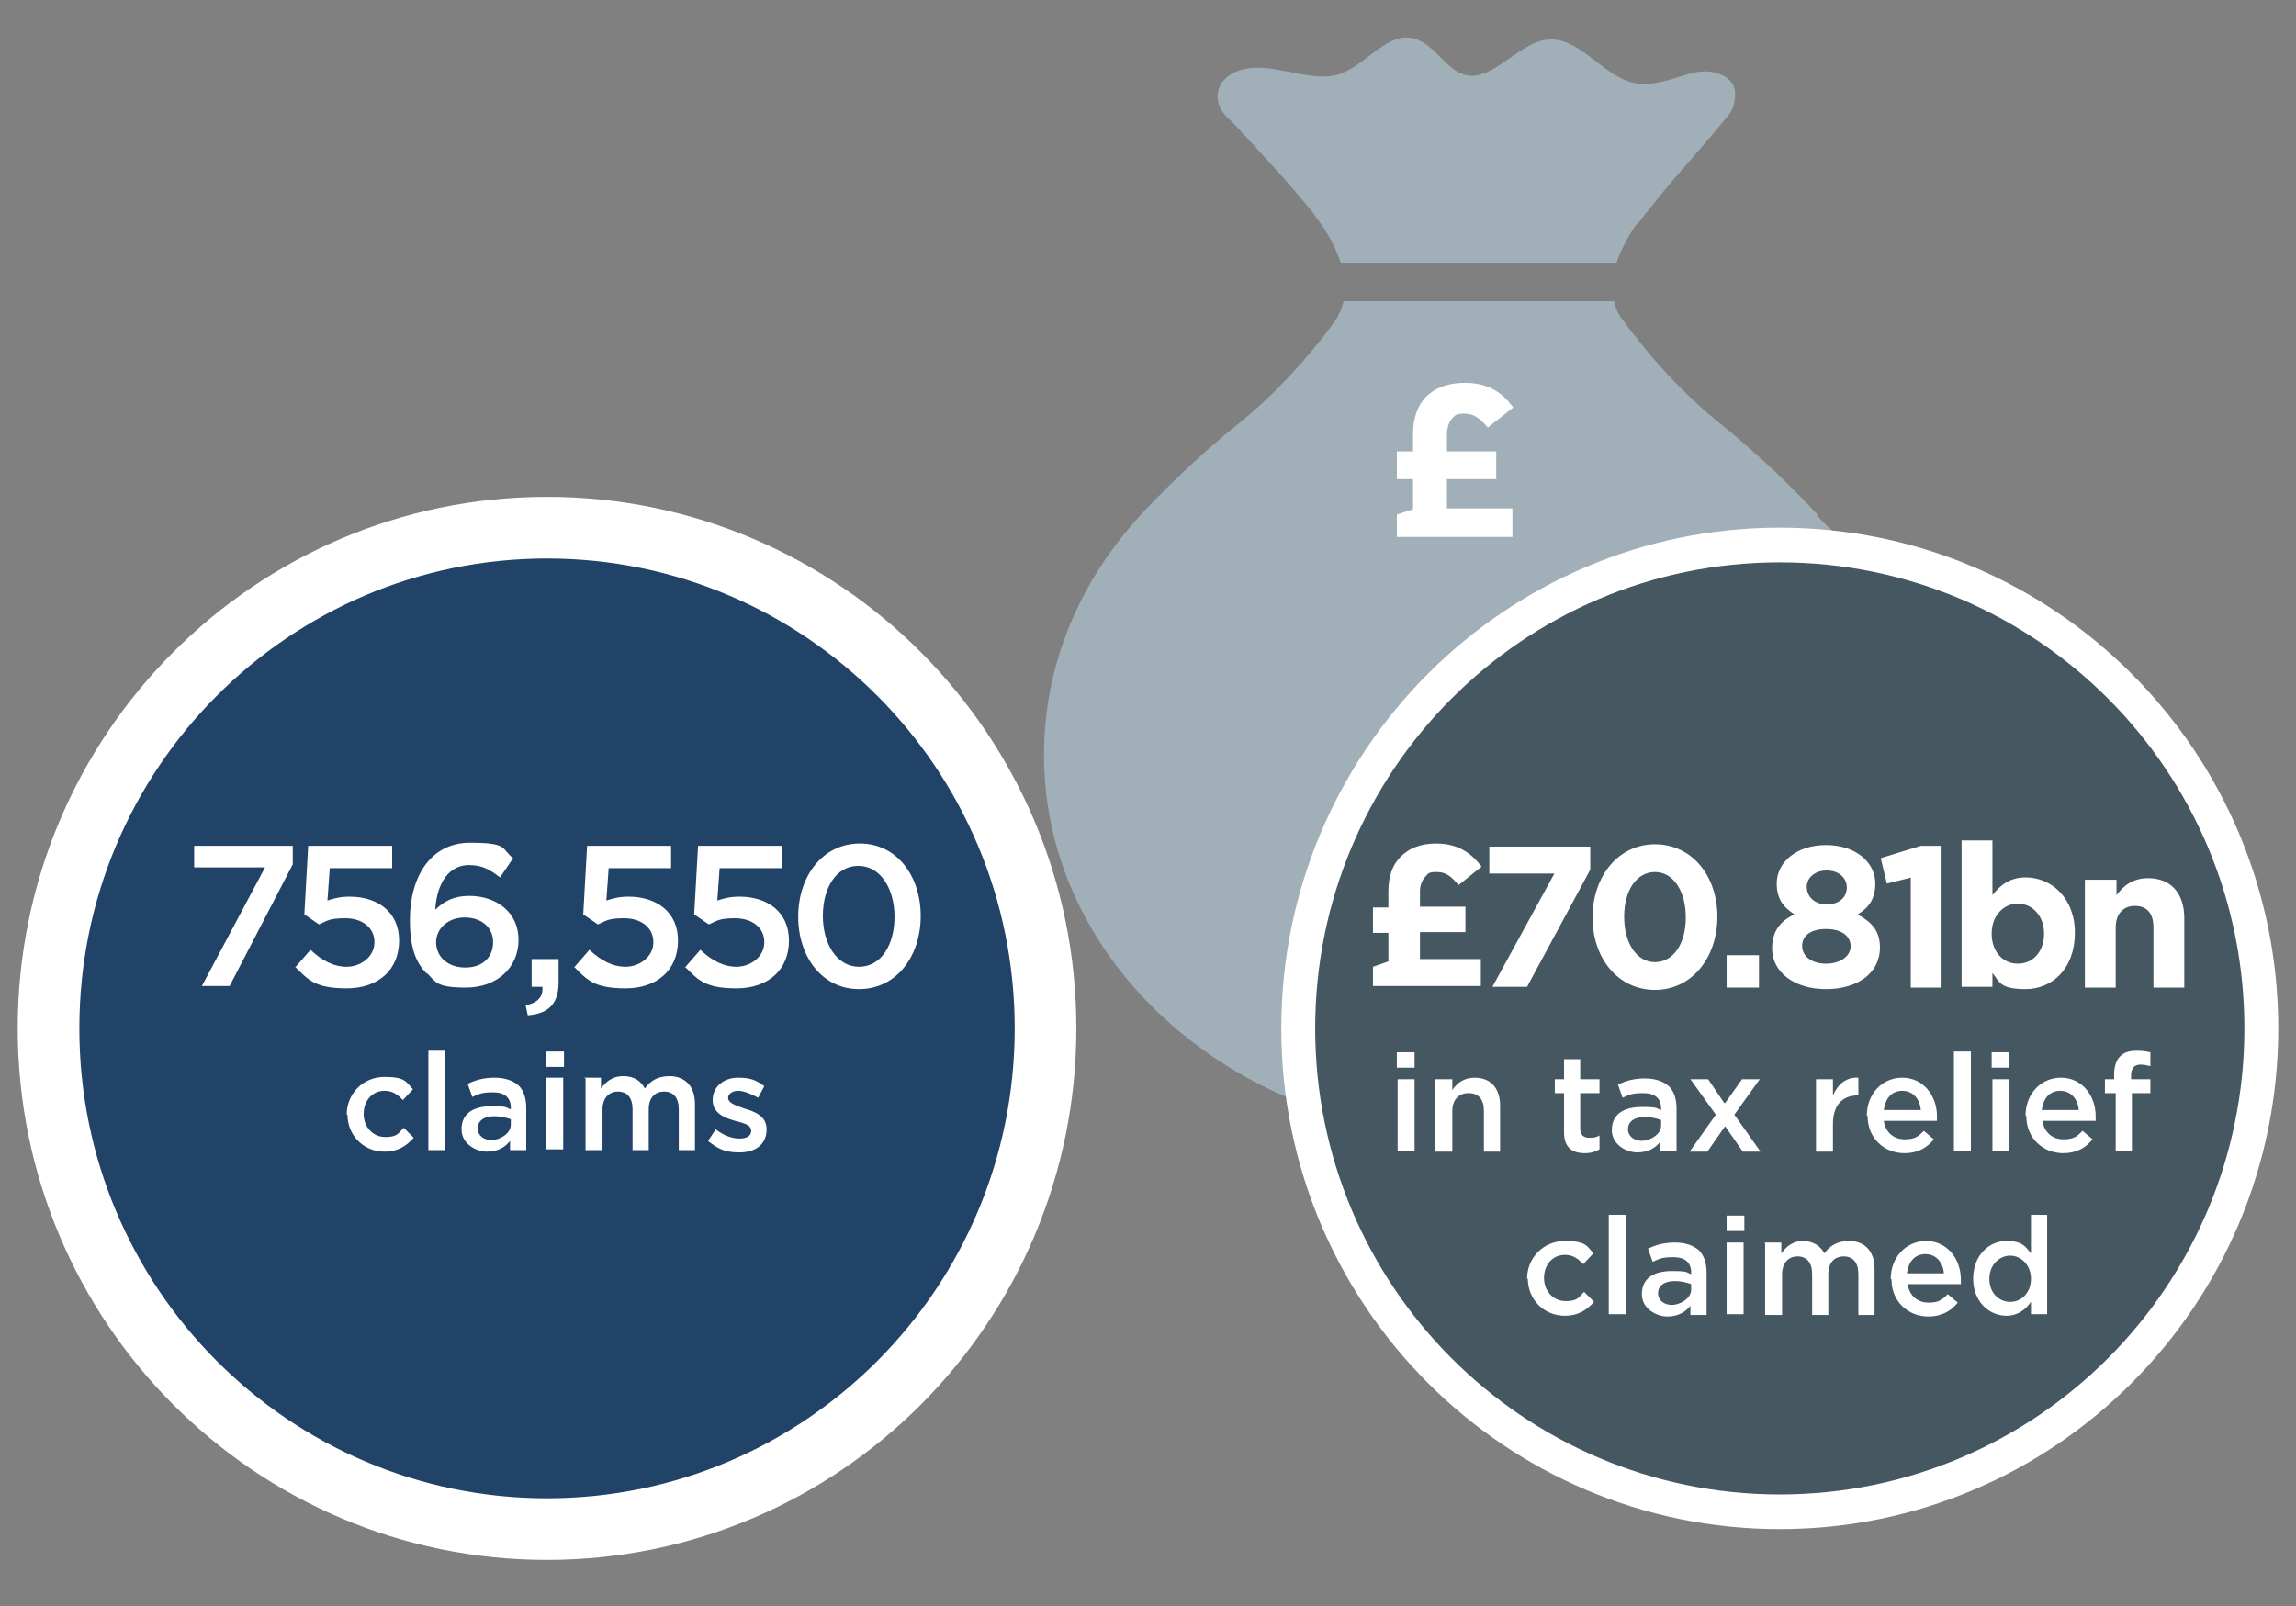 <?xml version="1.0" encoding="UTF-8"?>
<svg id="Layer_2" data-name="Layer 2" xmlns="http://www.w3.org/2000/svg" viewBox="0 0 298 208.5">
  <rect x="0" y="0" width="298" height="208.5" fill="#808080" stroke="none"/>
  <defs>
    <style>
      .cls-1 {
        fill: #455760;
        stroke: #455760;
      }

      .cls-1, .cls-2 {
        stroke-miterlimit: 10;
        stroke-width: 8px;
      }

      .cls-2 {
        fill: #224368;
        stroke: #fff;
      }

      .cls-3 {
        fill: #fff;
      }

      .cls-4 {
        fill: #a1b0b8;
      }
    </style>
  </defs>
  <g>
    <polygon class="cls-4" points="173.7 41 173.7 41 173.7 41 173.7 41"/>
    <path class="cls-4" d="M212.6,29c.2-.3.5-.6.7-.9l.2-.3c0-.1.2-.2.3-.3,3.6-4.7,6.9-8,10.4-12.4.8-.9,1-1.8,1-3.1-.1-2.2-3-3.1-5.2-2.6-2.1.5-4.1,1.4-6.3,1.5-5.4.3-8.5-7-13.7-5.6-3.1.8-6.4,5-9.5,4.5-2.8-.5-4.2-4.1-7-4.8-3.5-.9-6.1,3.4-9.6,4.6-2.3.8-4.9,0-7.3-.4-2.4-.5-5.2-.8-7.2.7-2,1.5-1.8,4.1.5,5.9,3.9,4.2,6.9,7.4,10.5,11.8,0,0,.2.2.4.6.8,1,2.4,3.3,3.2,5.9h35.8c.7-2,1.8-3.9,2.7-5.1Z"/>
    <path class="cls-4" d="M235.9,66.8c-.3-.3-5.6-6.2-13-12.1-6.4-5.2-11-11.4-12.3-13.2,0,0,0,0,0,0-.1-.1-.2-.3-.3-.4-.4-.6-.7-1.3-.8-2h-35.1c-.2.7-.4,1.3-.8,2,0,.2-.2.3-.3.5-.6.9-2.1,2.9-4.2,5.3-2.1,2.4-4.9,5.3-8.1,7.9-7.4,5.9-12.7,11.8-13,12.1-7.8,8.5-12.5,19.3-12.5,31.1,0,27.3,25.2,49.5,56.4,49.5s56.4-22.2,56.4-49.5-4.7-22.6-12.5-31.1Z"/>
  </g>
  <path class="cls-3" d="M295.7,133.5c0,35.9-29,65-64.7,65s-64.7-29.1-64.7-65,29-65,64.7-65,64.7,29.1,64.7,65"/>
  <path class="cls-2" d="M135.7,133.5c0,35.9-29,65-64.7,65S6.3,169.4,6.3,133.5s29-65,64.7-65,64.7,29.1,64.7,65"/>
  <path class="cls-1" d="M287.3,133.5c0,31.2-25.2,56.5-56.3,56.5s-56.3-25.3-56.3-56.5,25.2-56.5,56.3-56.5,56.3,25.3,56.3,56.5"/>
  <g>
    <path class="cls-3" d="M34.4,112.6h-9.2v-2.8h12.8v2.4l-8.2,15.8h-3.6l8.2-15.4Z"/>
    <path class="cls-3" d="M38.3,125.6l2-2.3c1.5,1.4,3,2.2,4.7,2.2s3.6-1.2,3.6-3.2h0c0-1.9-1.6-3.1-3.8-3.1s-2.4.4-3.4.8l-1.9-1.3.5-8.9h10.9v2.9h-8.1l-.3,4.2c.9-.3,1.7-.5,2.9-.5,3.5,0,6.4,1.9,6.4,5.7h0c0,3.8-2.7,6.2-6.8,6.2s-5-1.1-6.7-2.8Z"/>
    <path class="cls-3" d="M55.4,126.4c-1.4-1.4-2.2-3.3-2.2-7h0c0-5.6,2.7-10,7.8-10s4,.8,5.6,2l-1.7,2.5c-1.3-1-2.3-1.6-4-1.6-3.2,0-4.3,3.3-4.4,5.8,1.1-1.1,2.4-1.8,4.4-1.8,3.5,0,6.4,2.1,6.4,5.7h0c0,3.7-2.9,6.2-6.8,6.2s-3.9-.7-5.1-1.9ZM64,122.3h0c0-1.9-1.5-3.2-3.7-3.2s-3.7,1.5-3.7,3.2h0c0,1.9,1.5,3.3,3.8,3.3s3.6-1.4,3.6-3.3Z"/>
    <path class="cls-3" d="M68.2,130.5c1.6-.3,2.3-1.1,2.2-2.4h-1.4v-3.6h3.5v3c0,2.9-1.4,4.1-4,4.3l-.3-1.4Z"/>
    <path class="cls-3" d="M74.5,125.6l2-2.3c1.5,1.4,3,2.2,4.7,2.2s3.6-1.2,3.6-3.2h0c0-1.9-1.6-3.1-3.8-3.1s-2.4.4-3.4.8l-1.9-1.3.5-8.9h10.9v2.9h-8.1l-.3,4.2c.9-.3,1.7-.5,2.9-.5,3.5,0,6.4,1.9,6.4,5.7h0c0,3.8-2.7,6.2-6.8,6.2s-5-1.1-6.7-2.8Z"/>
    <path class="cls-3" d="M88.9,125.6l2-2.3c1.5,1.4,3,2.2,4.7,2.2s3.6-1.2,3.6-3.2h0c0-1.9-1.6-3.1-3.8-3.1s-2.4.4-3.4.8l-1.9-1.3.5-8.9h10.9v2.9h-8.1l-.3,4.2c.9-.3,1.7-.5,2.9-.5,3.5,0,6.4,1.9,6.4,5.7h0c0,3.8-2.7,6.2-6.8,6.2s-5-1.1-6.7-2.8Z"/>
    <path class="cls-3" d="M103.6,119h0c0-5.3,3.2-9.5,8-9.5s7.9,4.2,7.9,9.4h0c0,5.3-3.2,9.5-8,9.5s-7.9-4.2-7.9-9.4ZM116.1,119h0c0-3.6-1.8-6.6-4.7-6.6s-4.6,2.9-4.6,6.5h0c0,3.6,1.8,6.6,4.7,6.6s4.6-2.9,4.6-6.5Z"/>
    <path class="cls-3" d="M45,144.7h0c0-2.7,2.1-4.9,4.9-4.9s2.8.7,3.7,1.6l-1.3,1.4c-.7-.7-1.3-1.2-2.4-1.2-1.6,0-2.7,1.3-2.7,3h0c0,1.7,1.2,3,2.8,3s1.7-.5,2.4-1.2l1.3,1.3c-.9,1-2,1.8-3.8,1.8-2.8,0-4.8-2.2-4.8-4.8Z"/>
    <path class="cls-3" d="M55.6,136.4h2.2v12.9h-2.2v-12.9Z"/>
    <path class="cls-3" d="M59.9,146.6h0c0-2.1,1.6-3,3.9-3s1.8.2,2.5.4v-.2c0-1.3-.8-2-2.3-2s-1.8.2-2.7.6l-.6-1.7c1-.5,2.1-.8,3.5-.8s2.4.4,3.1,1c.7.7,1,1.7,1,2.9v5.5h-2.1v-1.2c-.6.8-1.6,1.4-3,1.4s-3.3-1-3.3-2.9ZM66.3,145.9v-.6c-.5-.2-1.3-.4-2.1-.4-1.4,0-2.2.6-2.2,1.6h0c0,.9.8,1.5,1.8,1.5s2.5-.8,2.5-2Z"/>
    <path class="cls-3" d="M70.9,136.5h2.3v2h-2.3v-2ZM70.9,139.9h2.2v9.3h-2.2v-9.3Z"/>
    <path class="cls-3" d="M75.8,139.9h2.2v1.4c.6-.8,1.4-1.6,2.9-1.6s2.3.7,2.8,1.6c.7-1,1.7-1.6,3.2-1.6,2,0,3.3,1.3,3.3,3.6v6h-2.1v-5.3c0-1.5-.7-2.3-1.9-2.3s-2,.8-2,2.3v5.3h-2.1v-5.3c0-1.5-.7-2.3-1.9-2.3s-2,.9-2,2.3v5.3h-2.2v-9.3Z"/>
    <path class="cls-3" d="M91.9,148.1l1-1.5c1,.8,2.1,1.2,3.1,1.2s1.5-.4,1.5-1h0c0-.8-1-1-2.1-1.3-1.4-.4-2.9-1-2.9-2.7h0c0-1.8,1.5-2.9,3.3-2.9s2.4.4,3.4,1.1l-.8,1.5c-.9-.5-1.9-.9-2.6-.9s-1.3.4-1.3.9h0c0,.7,1,1,2.1,1.4,1.4.4,2.9,1,2.9,2.7h0c0,2-1.5,3-3.5,3s-2.8-.5-4-1.4Z"/>
  </g>
  <g>
    <path class="cls-3" d="M178.2,125.5l2-.7v-3.7h-2v-3.3h2v-2.1c0-1.9.5-3.4,1.6-4.5s2.6-1.7,4.6-1.7c2.9,0,4.6,1.3,5.9,3l-3,2.4c-.9-1.1-1.6-1.7-2.8-1.7s-1.1.2-1.5.6c-.4.4-.7,1.1-.7,1.9v2h5.9v3.3h-5.9v3.5h7.9v3.5h-14v-2.6Z"/>
    <path class="cls-3" d="M201.9,113.4h-8.6v-3.5h13.1v3l-8.2,15.2h-4.5l8.1-14.8Z"/>
    <path class="cls-3" d="M206.7,119.1h0c0-5.3,3.3-9.5,8.1-9.5s8.1,4.1,8.1,9.4h0c0,5.3-3.3,9.5-8.1,9.5s-8.1-4.1-8.1-9.4ZM218.8,119.1h0c0-3.4-1.6-5.9-4-5.9s-4,2.4-4,5.8h0c0,3.4,1.6,5.9,4,5.9s4-2.4,4-5.8Z"/>
    <path class="cls-3" d="M224.1,124h4.2v4.2h-4.2v-4.2Z"/>
    <path class="cls-3" d="M230,123.2h0c0-2.3,1-3.6,2.9-4.5-1.4-.9-2.3-2-2.3-4h0c0-2.8,2.6-5,6.4-5s6.4,2.2,6.4,5h0c0,2-.9,3.2-2.3,4,1.8,1,2.9,2.1,2.9,4.3h0c0,3.4-3,5.4-7,5.4s-7-2.1-7-5.3ZM240.2,122.9h0c0-1.5-1.3-2.3-3.2-2.3s-3.1.8-3.1,2.2h0c0,1.3,1.2,2.3,3.1,2.3s3.2-1,3.2-2.3ZM239.7,115.2h0c0-1.2-1-2.2-2.6-2.2s-2.6,1-2.6,2.1h0c0,1.3,1,2.3,2.6,2.3s2.6-.9,2.6-2.2Z"/>
    <path class="cls-3" d="M248.1,113.9l-3.2.8-.8-3.3,5.2-1.6h2.7v18.4h-4v-14.3Z"/>
    <path class="cls-3" d="M258.6,126.3v1.8h-4v-19h4v7.1c1-1.3,2.3-2.3,4.3-2.3,3.3,0,6.4,2.6,6.4,7.2h0c0,4.7-3,7.3-6.4,7.3s-3.4-1-4.3-2.1ZM265.3,121.2h0c0-2.4-1.6-3.9-3.4-3.9s-3.4,1.5-3.4,3.9h0c0,2.4,1.5,3.9,3.4,3.9s3.4-1.5,3.4-3.9Z"/>
    <path class="cls-3" d="M270.7,114.2h4v2c.9-1.2,2.1-2.2,4.1-2.2,3,0,4.7,2,4.7,5.2v9h-4v-7.8c0-1.9-.9-2.8-2.4-2.8s-2.5,1-2.5,2.8v7.8h-4v-14Z"/>
    <path class="cls-3" d="M181.3,136.6h2.3v2h-2.3v-2ZM181.4,140.1h2.2v9.3h-2.2v-9.3Z"/>
    <path class="cls-3" d="M186.3,140.1h2.2v1.4c.6-.9,1.5-1.6,2.9-1.6,2.1,0,3.3,1.4,3.3,3.6v6h-2.1v-5.3c0-1.5-.7-2.3-2-2.3s-2.1.9-2.1,2.3v5.3h-2.2v-9.3Z"/>
    <path class="cls-3" d="M203,146.8v-4.9h-1.2v-1.8h1.2v-2.6h2.1v2.6h2.5v1.8h-2.5v4.6c0,.8.4,1.2,1.2,1.2s.9-.1,1.3-.3v1.8c-.5.3-1.1.5-1.9.5-1.6,0-2.7-.7-2.7-2.7Z"/>
    <path class="cls-3" d="M209.2,146.7h0c0-2.1,1.6-3,3.9-3s1.8.2,2.5.4v-.2c0-1.3-.8-2-2.3-2s-1.8.2-2.7.6l-.6-1.7c1-.5,2.1-.8,3.5-.8s2.4.4,3.1,1c.7.7,1,1.7,1,2.9v5.5h-2.1v-1.2c-.6.8-1.6,1.4-3,1.4s-3.3-1-3.3-2.9ZM215.6,146v-.6c-.5-.2-1.3-.4-2.1-.4-1.4,0-2.2.6-2.2,1.6h0c0,.9.8,1.5,1.8,1.5s2.5-.8,2.5-2Z"/>
    <path class="cls-3" d="M223.9,143.2l2.2-3.1h2.3l-3.3,4.6,3.4,4.8h-2.3l-2.3-3.3-2.3,3.3h-2.3l3.4-4.8-3.3-4.6h2.3l2.1,3.1Z"/>
    <path class="cls-3" d="M235.7,140.1h2.2v2.1c.6-1.4,1.7-2.4,3.3-2.3v2.3h-.1c-1.9,0-3.2,1.2-3.2,3.7v3.6h-2.2v-9.3Z"/>
    <path class="cls-3" d="M242.3,144.8h0c0-2.7,1.9-4.9,4.6-4.9s4.5,2.3,4.5,5,0,.4,0,.6h-6.9c.2,1.5,1.3,2.4,2.7,2.4s1.8-.4,2.5-1.1l1.3,1.1c-.9,1.1-2.1,1.8-3.8,1.8-2.7,0-4.8-2-4.8-4.8ZM249.3,144.1c-.1-1.4-1-2.5-2.4-2.5s-2.2,1-2.4,2.5h4.8Z"/>
    <path class="cls-3" d="M253.6,136.5h2.2v12.9h-2.2v-12.9Z"/>
    <path class="cls-3" d="M258.5,136.6h2.3v2h-2.3v-2ZM258.6,140.1h2.2v9.3h-2.2v-9.3Z"/>
    <path class="cls-3" d="M262.9,144.8h0c0-2.7,1.9-4.9,4.6-4.9s4.5,2.3,4.5,5,0,.4,0,.6h-6.9c.2,1.5,1.3,2.4,2.7,2.4s1.8-.4,2.5-1.1l1.3,1.1c-.9,1.1-2.1,1.8-3.8,1.8-2.7,0-4.8-2-4.8-4.8ZM269.8,144.1c-.1-1.4-1-2.5-2.4-2.5s-2.2,1-2.4,2.5h4.8Z"/>
    <path class="cls-3" d="M274.4,141.9h-1.2v-1.8h1.2v-.7c0-1,.3-1.8.8-2.3s1.2-.7,2.1-.7,1.3.1,1.8.2v1.8c-.4-.1-.8-.2-1.3-.2-.8,0-1.2.5-1.2,1.4v.5h2.5v1.8h-2.4v7.5h-2.1v-7.5Z"/>
    <path class="cls-3" d="M198.2,166h0c0-2.7,2.1-4.9,4.9-4.9s2.9.7,3.7,1.6l-1.3,1.4c-.7-.7-1.3-1.2-2.4-1.2-1.6,0-2.7,1.3-2.7,3h0c0,1.7,1.2,3,2.8,3s1.7-.5,2.4-1.2l1.3,1.3c-.9,1-2,1.8-3.8,1.8-2.8,0-4.8-2.2-4.8-4.8Z"/>
    <path class="cls-3" d="M208.8,157.7h2.2v12.9h-2.2v-12.9Z"/>
    <path class="cls-3" d="M213.1,168h0c0-2.1,1.6-3,3.9-3s1.8.2,2.5.4v-.2c0-1.3-.8-2-2.3-2s-1.8.2-2.7.6l-.6-1.7c1-.5,2.1-.8,3.5-.8s2.4.4,3.1,1c.7.7,1,1.7,1,2.9v5.5h-2.1v-1.2c-.6.8-1.6,1.4-3,1.4s-3.3-1-3.3-2.9ZM219.5,167.3v-.6c-.5-.2-1.3-.4-2.1-.4-1.4,0-2.2.6-2.2,1.6h0c0,.9.8,1.5,1.8,1.5s2.5-.8,2.5-2Z"/>
    <path class="cls-3" d="M224.1,157.8h2.3v2h-2.3v-2ZM224.1,161.3h2.2v9.3h-2.2v-9.3Z"/>
    <path class="cls-3" d="M229,161.3h2.2v1.4c.6-.8,1.4-1.6,2.8-1.6s2.3.7,2.8,1.6c.7-1,1.7-1.6,3.2-1.6,2,0,3.3,1.3,3.3,3.6v6h-2.1v-5.3c0-1.5-.7-2.3-1.9-2.3s-2,.8-2,2.3v5.3h-2.1v-5.3c0-1.5-.7-2.3-1.9-2.3s-2,.9-2,2.3v5.3h-2.2v-9.3Z"/>
    <path class="cls-3" d="M245.4,166h0c0-2.7,1.9-4.9,4.6-4.9s4.5,2.3,4.5,5,0,.4,0,.6h-6.9c.2,1.5,1.3,2.4,2.7,2.4s1.8-.4,2.5-1.1l1.3,1.1c-.9,1.1-2.1,1.8-3.8,1.8-2.7,0-4.8-2-4.8-4.8ZM252.3,165.3c-.1-1.4-1-2.5-2.4-2.5s-2.2,1-2.4,2.5h4.8Z"/>
    <path class="cls-3" d="M256.1,166h0c0-3.1,2.1-4.9,4.3-4.9s2.5.8,3.2,1.6v-5h2.1v12.9h-2.1v-1.6c-.7,1-1.7,1.8-3.2,1.8-2.2,0-4.3-1.8-4.3-4.8ZM263.6,166h0c0-1.8-1.3-3-2.7-3s-2.7,1.2-2.7,3h0c0,1.8,1.2,3,2.7,3s2.7-1.2,2.7-3Z"/>
  </g>
  <path class="cls-3" d="M181.3,66.8l2.1-.7v-3.9h-2.1v-3.6h2.1v-2.3c0-2,.6-3.7,1.7-4.8,1.1-1.1,2.8-1.8,5-1.8,3.2,0,5,1.4,6.3,3.2l-3.3,2.6c-1-1.2-1.8-1.8-3-1.8s-1.2.2-1.6.6c-.4.4-.7,1.2-.7,2.1v2.2h6.4v3.6h-6.4v3.8h8.5v3.7h-15v-2.8Z"/>
</svg>
